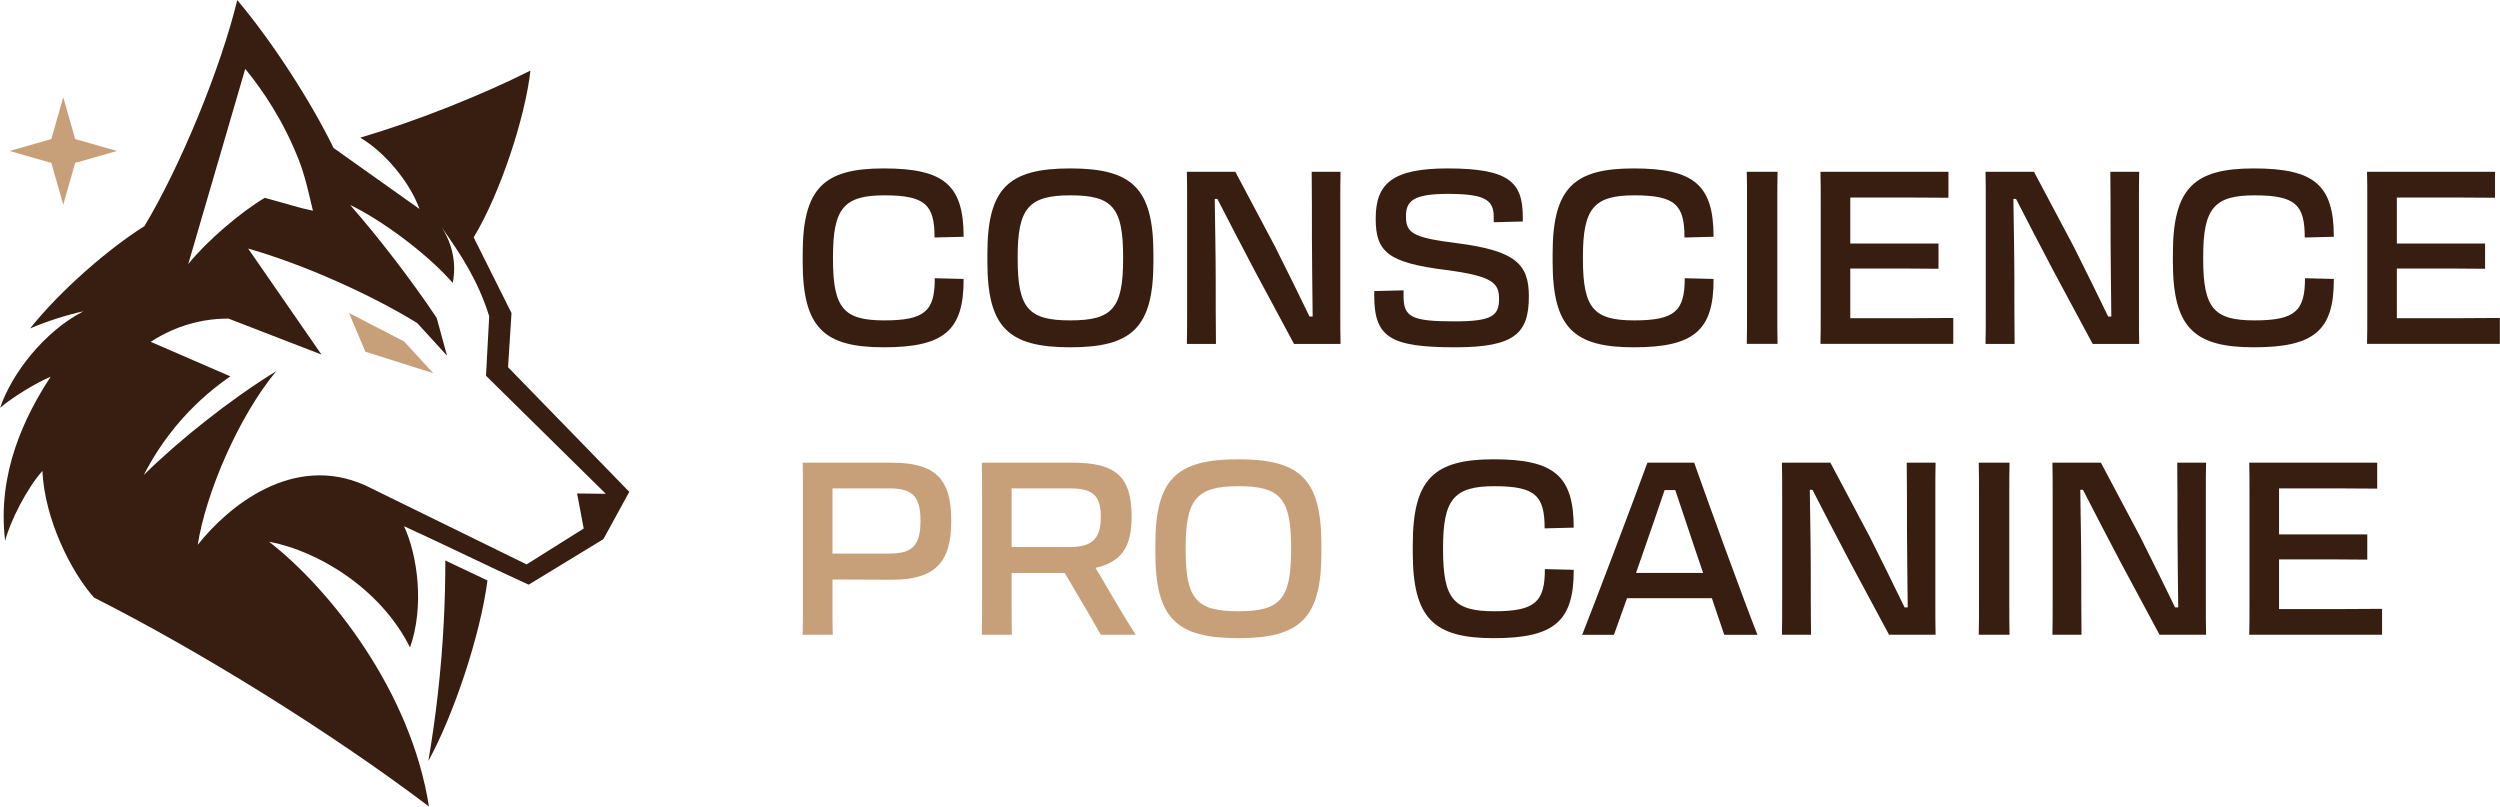 <svg style="fill-rule:evenodd;clip-rule:evenodd;stroke-linejoin:round;stroke-miterlimit:2;" xml:space="preserve" xmlns:xlink="http://www.w3.org/1999/xlink" xmlns="http://www.w3.org/2000/svg" version="1.1" viewBox="0 0 1831 591" height="100%" width="100%">
    <g transform="matrix(1,0,0,1,-838.595,-944.885)">
        <g transform="matrix(4.167,0,0,4.167,0,0)" id="logo">
            <g transform="matrix(1,0,0,1,596.621,332.783)">
                <path style="fill:rgb(56,30,17);fill-rule:nonzero;" d="M0,-19.168C0,-21.383 0,-23.087 -0.043,-24.707L22.449,-24.707L22.449,-20.148C19.468,-20.19 12.992,-20.19 8.946,-20.19L5.197,-20.19L5.197,-12.097L20.703,-12.097L20.703,-7.666C18.275,-7.709 12.651,-7.709 9.244,-7.709L5.197,-7.709L5.197,1.024L9.031,1.024C13.419,1.024 19.893,1.024 23.302,0.981L23.302,5.539L-0.043,5.539C0,3.921 0,2.216 0,-0.126L0,-19.168Z"></path>
            </g>
            <g transform="matrix(1,0,0,1,562.027,313.699)">
                <path style="fill:rgb(56,30,17);fill-rule:nonzero;" d="M0,19L0,-0.042C0,-2.3 0,-3.662 -0.043,-5.623L8.477,-5.623L15.421,7.455C17.721,12.013 19.979,16.657 21.513,19.809L22.067,19.809C22.024,15.549 21.938,9.116 21.938,6.177C21.938,2.898 21.938,-2.257 21.895,-5.623L26.966,-5.623C26.923,-4.003 26.923,-2.384 26.923,-0.17L26.923,18.873C26.923,21.258 26.923,22.621 26.966,24.623L18.787,24.623L11.97,11.929C9.542,7.285 7.157,2.769 5.325,-0.852L4.856,-0.852C4.899,2.983 5.026,8.776 5.026,13.121C5.026,16.103 5.026,21.215 5.069,24.623L-0.043,24.623C0,22.621 0,21.3 0,19"></path>
            </g>
            <g transform="matrix(1,0,0,1,549.078,332.783)">
                <path style="fill:rgb(56,30,17);fill-rule:nonzero;" d="M0,-19.168C0,-21.383 0,-23.045 -0.043,-24.707L5.367,-24.707C5.325,-23.045 5.325,-21.383 5.325,-19.083L5.325,-0.084C5.325,2.175 5.325,3.878 5.367,5.539L-0.043,5.539C0,3.878 0,2.216 0,-0.126L0,-19.168Z"></path>
            </g>
            <g transform="matrix(1,0,0,1,514.484,313.699)">
                <path style="fill:rgb(56,30,17);fill-rule:nonzero;" d="M0,19L0,-0.042C0,-2.3 0,-3.662 -0.043,-5.623L8.477,-5.623L15.421,7.455C17.721,12.013 19.979,16.657 21.513,19.809L22.067,19.809C22.024,15.549 21.938,9.116 21.938,6.177C21.938,2.898 21.938,-2.257 21.895,-5.623L26.966,-5.623C26.923,-4.003 26.923,-2.384 26.923,-0.17L26.923,18.873C26.923,21.258 26.923,22.621 26.966,24.623L18.787,24.623L11.97,11.929C9.542,7.285 7.157,2.769 5.325,-0.852L4.856,-0.852C4.899,2.983 5.026,8.776 5.026,13.121C5.026,16.103 5.026,21.215 5.069,24.623L-0.043,24.623C0,22.621 0,21.3 0,19"></path>
            </g>
            <g transform="matrix(1,0,0,1,488.794,318.94)">
                <path style="fill:rgb(56,30,17);fill-rule:nonzero;" d="M0,8.52L11.8,8.52L10.522,4.77C9.244,0.979 7.924,-2.939 6.901,-6.049L5.028,-6.049C3.961,-2.939 2.642,1.022 1.278,4.856L0,8.52ZM10.224,-10.863C12.397,-4.644 19.042,13.589 21.343,19.383L15.507,19.383L13.334,12.95L-1.576,12.95L-3.877,19.383L-9.457,19.383C-7.156,13.589 -0.255,-4.644 2.002,-10.863L10.224,-10.863Z"></path>
            </g>
            <g transform="matrix(1,0,0,1,449.558,322.52)">
                <path style="fill:rgb(56,30,17);fill-rule:nonzero;" d="M0,1.361L0,-0.002C0,-11.547 3.664,-15.039 14.229,-15.039C24.836,-15.039 28.287,-12.142 28.287,-3.026L23.175,-2.898C23.175,-8.607 21.598,-10.31 14.356,-10.31C7.242,-10.31 5.325,-8.01 5.325,0.467L5.325,0.893C5.325,9.583 7.242,11.671 14.356,11.671C21.556,11.671 23.218,9.966 23.218,4.259L28.287,4.386C28.328,13.46 24.836,16.4 14.229,16.4C3.664,16.4 0,12.906 0,1.361"></path>
            </g>
            <g transform="matrix(1,0,0,1,428.171,322.987)">
                <path style="fill:rgb(199,160,122);fill-rule:nonzero;" d="M0,0.425L0,-0.001C0,-8.691 -1.916,-10.778 -9.287,-10.778C-16.614,-10.778 -18.531,-8.478 -18.531,-0.001L-18.531,0.425C-18.531,9.115 -16.614,11.203 -9.287,11.203C-1.916,11.203 0,9.115 0,0.425M-23.856,0.893L-23.856,-0.469C-23.856,-12.015 -20.192,-15.507 -9.287,-15.507C1.619,-15.507 5.325,-12.015 5.325,-0.469L5.325,0.893C5.325,12.438 1.619,15.932 -9.287,15.932C-20.192,15.932 -23.856,12.438 -23.856,0.893"></path>
            </g>
            <g transform="matrix(1,0,0,1,379.052,333.805)">
                <path style="fill:rgb(199,160,122);fill-rule:nonzero;" d="M0,-21.212L0,-10.903L10.181,-10.903C14.186,-10.903 15.677,-12.395 15.677,-16.186L15.677,-16.272C15.677,-20.02 14.186,-21.212 10.224,-21.212L0,-21.212ZM-5.197,-20.19C-5.197,-22.406 -5.197,-24.109 -5.239,-25.729L10.692,-25.729C18.19,-25.729 21.087,-23.384 21.087,-16.313L21.087,-16.143C21.087,-11.202 19.511,-8.304 14.739,-7.24C15.634,-5.791 16.571,-4.173 17.552,-2.469C18.871,-0.211 20.321,2.175 21.811,4.517L15.677,4.517C14.739,2.856 13.675,1.024 12.653,-0.722L9.33,-6.345L0,-6.345L0,-1.106C0,1.153 0,2.899 0.043,4.517L-5.239,4.517C-5.197,2.899 -5.197,1.194 -5.197,-1.149L-5.197,-20.19Z"></path>
            </g>
            <g transform="matrix(1,0,0,1,347.568,333.805)">
                <path style="fill:rgb(199,160,122);fill-rule:nonzero;" d="M0,-21.212L0,-9.753L9.968,-9.753C13.972,-9.753 15.464,-11.117 15.464,-15.462L15.464,-15.547C15.464,-19.892 13.972,-21.212 9.968,-21.212L0,-21.212ZM0.043,4.517L-5.24,4.517C-5.197,2.515 -5.197,1.194 -5.197,-1.191L-5.197,-20.233C-5.197,-22.448 -5.197,-23.854 -5.24,-25.729L10.437,-25.729C18.063,-25.729 20.873,-22.874 20.873,-15.632L20.873,-15.462C20.873,-8.22 18.063,-5.153 10.437,-5.153C7.071,-5.153 3.067,-5.196 0,-5.196L0,-1.191C0,1.153 0,2.472 0.043,4.517"></path>
            </g>
            <g transform="matrix(1,0,0,1,617.325,281.659)">
                <path style="fill:rgb(56,30,17);fill-rule:nonzero;" d="M0,-19.168C0,-21.383 0,-23.087 -0.043,-24.707L22.449,-24.707L22.449,-20.148C19.468,-20.19 12.992,-20.19 8.946,-20.19L5.197,-20.19L5.197,-12.097L20.703,-12.097L20.703,-7.666C18.274,-7.709 12.651,-7.709 9.244,-7.709L5.197,-7.709L5.197,1.024L9.031,1.024C13.419,1.024 19.893,1.024 23.302,0.981L23.302,5.539L-0.043,5.539C0,3.921 0,2.216 0,-0.126L0,-19.168Z"></path>
            </g>
            <g transform="matrix(1,0,0,1,583.158,271.396)">
                <path style="fill:rgb(56,30,17);fill-rule:nonzero;" d="M0,1.361L0,-0.002C0,-11.547 3.664,-15.039 14.229,-15.039C24.836,-15.039 28.287,-12.142 28.287,-3.026L23.175,-2.898C23.175,-8.607 21.598,-10.31 14.356,-10.31C7.242,-10.31 5.325,-8.01 5.325,0.467L5.325,0.893C5.325,9.583 7.242,11.671 14.356,11.671C21.556,11.671 23.218,9.966 23.218,4.259L28.287,4.386C28.328,13.46 24.836,16.4 14.229,16.4C3.664,16.4 0,12.906 0,1.361"></path>
            </g>
            <g transform="matrix(1,0,0,1,550.269,262.576)">
                <path style="fill:rgb(56,30,17);fill-rule:nonzero;" d="M0,19L0,-0.042C0,-2.3 0,-3.662 -0.043,-5.623L8.477,-5.623L15.421,7.455C17.721,12.013 19.979,16.657 21.513,19.809L22.067,19.809C22.024,15.549 21.938,9.116 21.938,6.177C21.938,2.898 21.938,-2.257 21.895,-5.623L26.966,-5.623C26.923,-4.003 26.923,-2.384 26.923,-0.17L26.923,18.873C26.923,21.258 26.923,22.621 26.966,24.623L18.787,24.623L11.97,11.929C9.542,7.285 7.157,2.769 5.325,-0.852L4.856,-0.852C4.899,2.983 5.026,8.776 5.026,13.121C5.026,16.103 5.026,21.215 5.069,24.623L-0.043,24.623C0,22.621 0,21.3 0,19"></path>
            </g>
            <g transform="matrix(1,0,0,1,521.258,281.659)">
                <path style="fill:rgb(56,30,17);fill-rule:nonzero;" d="M0,-19.168C0,-21.383 0,-23.087 -0.043,-24.707L22.449,-24.707L22.449,-20.148C19.468,-20.19 12.992,-20.19 8.946,-20.19L5.197,-20.19L5.197,-12.097L20.703,-12.097L20.703,-7.666C18.274,-7.709 12.651,-7.709 9.244,-7.709L5.197,-7.709L5.197,1.024L9.031,1.024C13.419,1.024 19.893,1.024 23.302,0.981L23.302,5.539L-0.043,5.539C0,3.921 0,2.216 0,-0.126L0,-19.168Z"></path>
            </g>
            <g transform="matrix(1,0,0,1,508.306,281.659)">
                <path style="fill:rgb(56,30,17);fill-rule:nonzero;" d="M0,-19.168C0,-21.383 0,-23.045 -0.043,-24.707L5.367,-24.707C5.325,-23.045 5.325,-21.383 5.325,-19.083L5.325,-0.084C5.325,2.175 5.325,3.878 5.367,5.539L-0.043,5.539C0,3.878 0,2.216 0,-0.126L0,-19.168Z"></path>
            </g>
            <g transform="matrix(1,0,0,1,474.14,271.396)">
                <path style="fill:rgb(56,30,17);fill-rule:nonzero;" d="M0,1.361L0,-0.002C0,-11.547 3.664,-15.039 14.229,-15.039C24.836,-15.039 28.287,-12.142 28.287,-3.026L23.175,-2.898C23.175,-8.607 21.598,-10.31 14.356,-10.31C7.242,-10.31 5.325,-8.01 5.325,0.467L5.325,0.893C5.325,9.583 7.242,11.671 14.356,11.671C21.556,11.671 23.218,9.966 23.218,4.259L28.287,4.386C28.328,13.46 24.836,16.4 14.229,16.4C3.664,16.4 0,12.906 0,1.361"></path>
            </g>
            <g transform="matrix(1,0,0,1,442.784,265.431)">
                <path style="fill:rgb(56,30,17);fill-rule:nonzero;" d="M0,13.291L0,12.481L5.155,12.354L5.155,13.376C5.155,17.082 6.603,17.806 14.143,17.806C20.703,17.806 21.94,16.826 21.94,13.845C21.94,11.033 20.746,9.84 12.61,8.774C2.429,7.498 0.256,5.623 0.256,-0.256C0.256,-6.39 3.153,-9.074 12.908,-9.074C23.729,-9.074 26.114,-6.646 26.114,-0.511L26.114,0.255L21.002,0.383L21.002,-0.597C21.002,-3.621 19.298,-4.601 12.908,-4.601C6.944,-4.601 5.581,-3.366 5.581,-0.724C5.581,2.172 6.518,3.067 14.399,4.047C24.921,5.367 27.179,7.795 27.179,13.418C27.179,19.936 24.666,22.365 14.229,22.365C2.812,22.365 0,20.617 0,13.291"></path>
            </g>
            <g transform="matrix(1,0,0,1,409.896,262.576)">
                <path style="fill:rgb(56,30,17);fill-rule:nonzero;" d="M0,19L0,-0.042C0,-2.3 0,-3.662 -0.043,-5.623L8.477,-5.623L15.421,7.455C17.721,12.013 19.979,16.657 21.513,19.809L22.066,19.809C22.024,15.549 21.938,9.116 21.938,6.177C21.938,2.898 21.938,-2.257 21.895,-5.623L26.966,-5.623C26.923,-4.003 26.923,-2.384 26.923,-0.17L26.923,18.873C26.923,21.258 26.923,22.621 26.966,24.623L18.787,24.623L11.97,11.929C9.542,7.285 7.157,2.769 5.325,-0.852L4.856,-0.852C4.899,2.983 5.026,8.776 5.026,13.121C5.026,16.103 5.026,21.215 5.069,24.623L-0.043,24.623C0,22.621 0,21.3 0,19"></path>
            </g>
            <g transform="matrix(1,0,0,1,398.647,271.864)">
                <path style="fill:rgb(56,30,17);fill-rule:nonzero;" d="M0,0.425L0,-0.001C0,-8.691 -1.916,-10.778 -9.287,-10.778C-16.614,-10.778 -18.531,-8.478 -18.531,-0.001L-18.531,0.425C-18.531,9.115 -16.614,11.203 -9.287,11.203C-1.916,11.203 0,9.115 0,0.425M-23.856,0.893L-23.856,-0.469C-23.856,-12.015 -20.192,-15.507 -9.287,-15.507C1.619,-15.507 5.325,-12.015 5.325,-0.469L5.325,0.893C5.325,12.438 1.619,15.932 -9.287,15.932C-20.192,15.932 -23.856,12.438 -23.856,0.893"></path>
            </g>
            <g transform="matrix(1,0,0,1,342.329,271.396)">
                <path style="fill:rgb(56,30,17);fill-rule:nonzero;" d="M0,1.361L0,-0.002C0,-11.547 3.664,-15.039 14.229,-15.039C24.836,-15.039 28.287,-12.142 28.287,-3.026L23.175,-2.898C23.175,-8.607 21.598,-10.31 14.356,-10.31C7.242,-10.31 5.325,-8.01 5.325,0.467L5.325,0.893C5.325,9.583 7.242,11.671 14.356,11.671C21.556,11.671 23.218,9.966 23.218,4.259L28.287,4.386C28.328,13.46 24.836,16.4 14.229,16.4C3.664,16.4 0,12.906 0,1.361"></path>
            </g>
            <g transform="matrix(1,0,0,1,279.517,270.009)">
                <path style="fill:rgb(56,30,17);fill-rule:nonzero;" d="M0,55.258L7.41,58.77C6.118,68.608 1.382,82.579 -2.986,90.501C-1.704,83.012 -0.712,74.773 -0.262,65.87C-0.077,62.213 0.002,58.676 0,55.258M24.324,49.639L14.286,55.946C5.453,51.585 -5.274,46.395 -14.107,42.034C-26.837,36.359 -38.219,45.807 -43.519,52.506C-42.117,43.527 -36.417,30.068 -29.722,21.987C-37.771,26.919 -46.871,34.176 -52.989,40.221C-51.587,37.47 -49.444,33.948 -46.241,30.345C-43.241,26.986 -40.217,24.571 -37.779,22.891C-42.447,20.869 -47.116,18.848 -51.784,16.827C-49.757,15.506 -46.618,13.855 -42.511,13.12C-40.895,12.836 -39.407,12.737 -38.103,12.743L-21.764,19.068C-26.062,12.853 -30.359,6.644 -34.657,0.429C-24.662,3.281 -12.791,8.677 -4.938,13.525L0.298,19.265C-0.304,17.052 -0.912,14.834 -1.515,12.622C-5.866,6.096 -11.609,-1.38 -16.725,-7.228C-11.33,-4.659 -3.225,1.269 1.306,6.476C1.491,5.52 1.63,4.281 1.509,2.85C1.254,-0.098 0.043,-2.264 -0.71,-3.399C2.801,1.572 5.733,6.03 7.712,12.326L7.15,22.792L28.21,43.54L23.157,43.478L24.324,49.639ZM-35.167,-31.149C-32.033,-27.321 -28.407,-21.957 -25.691,-14.984C-24.619,-12.238 -23.843,-8.618 -23.27,-6.22C-25.72,-6.718 -27.116,-7.228 -31.732,-8.485C-35.962,-5.983 -41.954,-0.856 -45.181,3.151L-35.167,-31.149ZM-63.618,11.463C-70.469,14.996 -76.166,22.318 -78.254,28.417C-75.964,26.51 -72.215,24.184 -69.363,22.949C-73.922,29.908 -78.816,39.924 -77.368,51.805C-76.484,48.337 -73.53,42.554 -70.817,39.514C-70.451,47.851 -65.873,57.147 -61.752,61.773C-43.14,71.18 -20.202,85.394 -2.876,98.495C-6.048,78.238 -20.239,60.304 -30.979,51.956C-22.512,53.536 -11.421,60.093 -6.201,70.542C-3.651,63.305 -4.878,54.351 -7.255,49.233C-0.154,52.459 7.55,56.288 14.651,59.508L27.787,51.504L32.334,43.192L11.025,21.281L11.633,11.764L4.984,-1.534C9.646,-9.219 14.067,-22.707 14.958,-30.848C6.313,-26.482 -5.452,-21.831 -14.964,-19.061C-10.67,-16.54 -6.265,-11.301 -4.538,-6.521C-9.572,-10.095 -14.611,-13.675 -19.644,-17.248C-23.563,-25.311 -30.412,-35.956 -36.569,-43.237C-39.469,-31.295 -46.521,-14.09 -52.891,-3.498C-59.139,0.396 -67.769,7.89 -72.983,14.481C-70.198,13.261 -66.478,12.074 -63.618,11.463"></path>
            </g>
            <g transform="matrix(0.389,0.921,0.921,-0.389,271.983,278.182)">
                <path style="fill:rgb(199,160,122);fill-rule:nonzero;" d="M-0.348,-10.051L7.034,-10.051L15.158,-0.525L8.01,-3.082L-0.348,-10.051Z"></path>
            </g>
            <g transform="matrix(1,0,0,1,212.365,262.725)">
                <path style="fill:rgb(199,160,122);fill-rule:nonzero;" d="M0,-18.869L-2.096,-11.531L-9.435,-9.434L-2.096,-7.338L0,0L2.096,-7.338L9.435,-9.434L2.096,-11.531L0,-18.869Z"></path>
            </g>
        </g>
    </g>
</svg>
